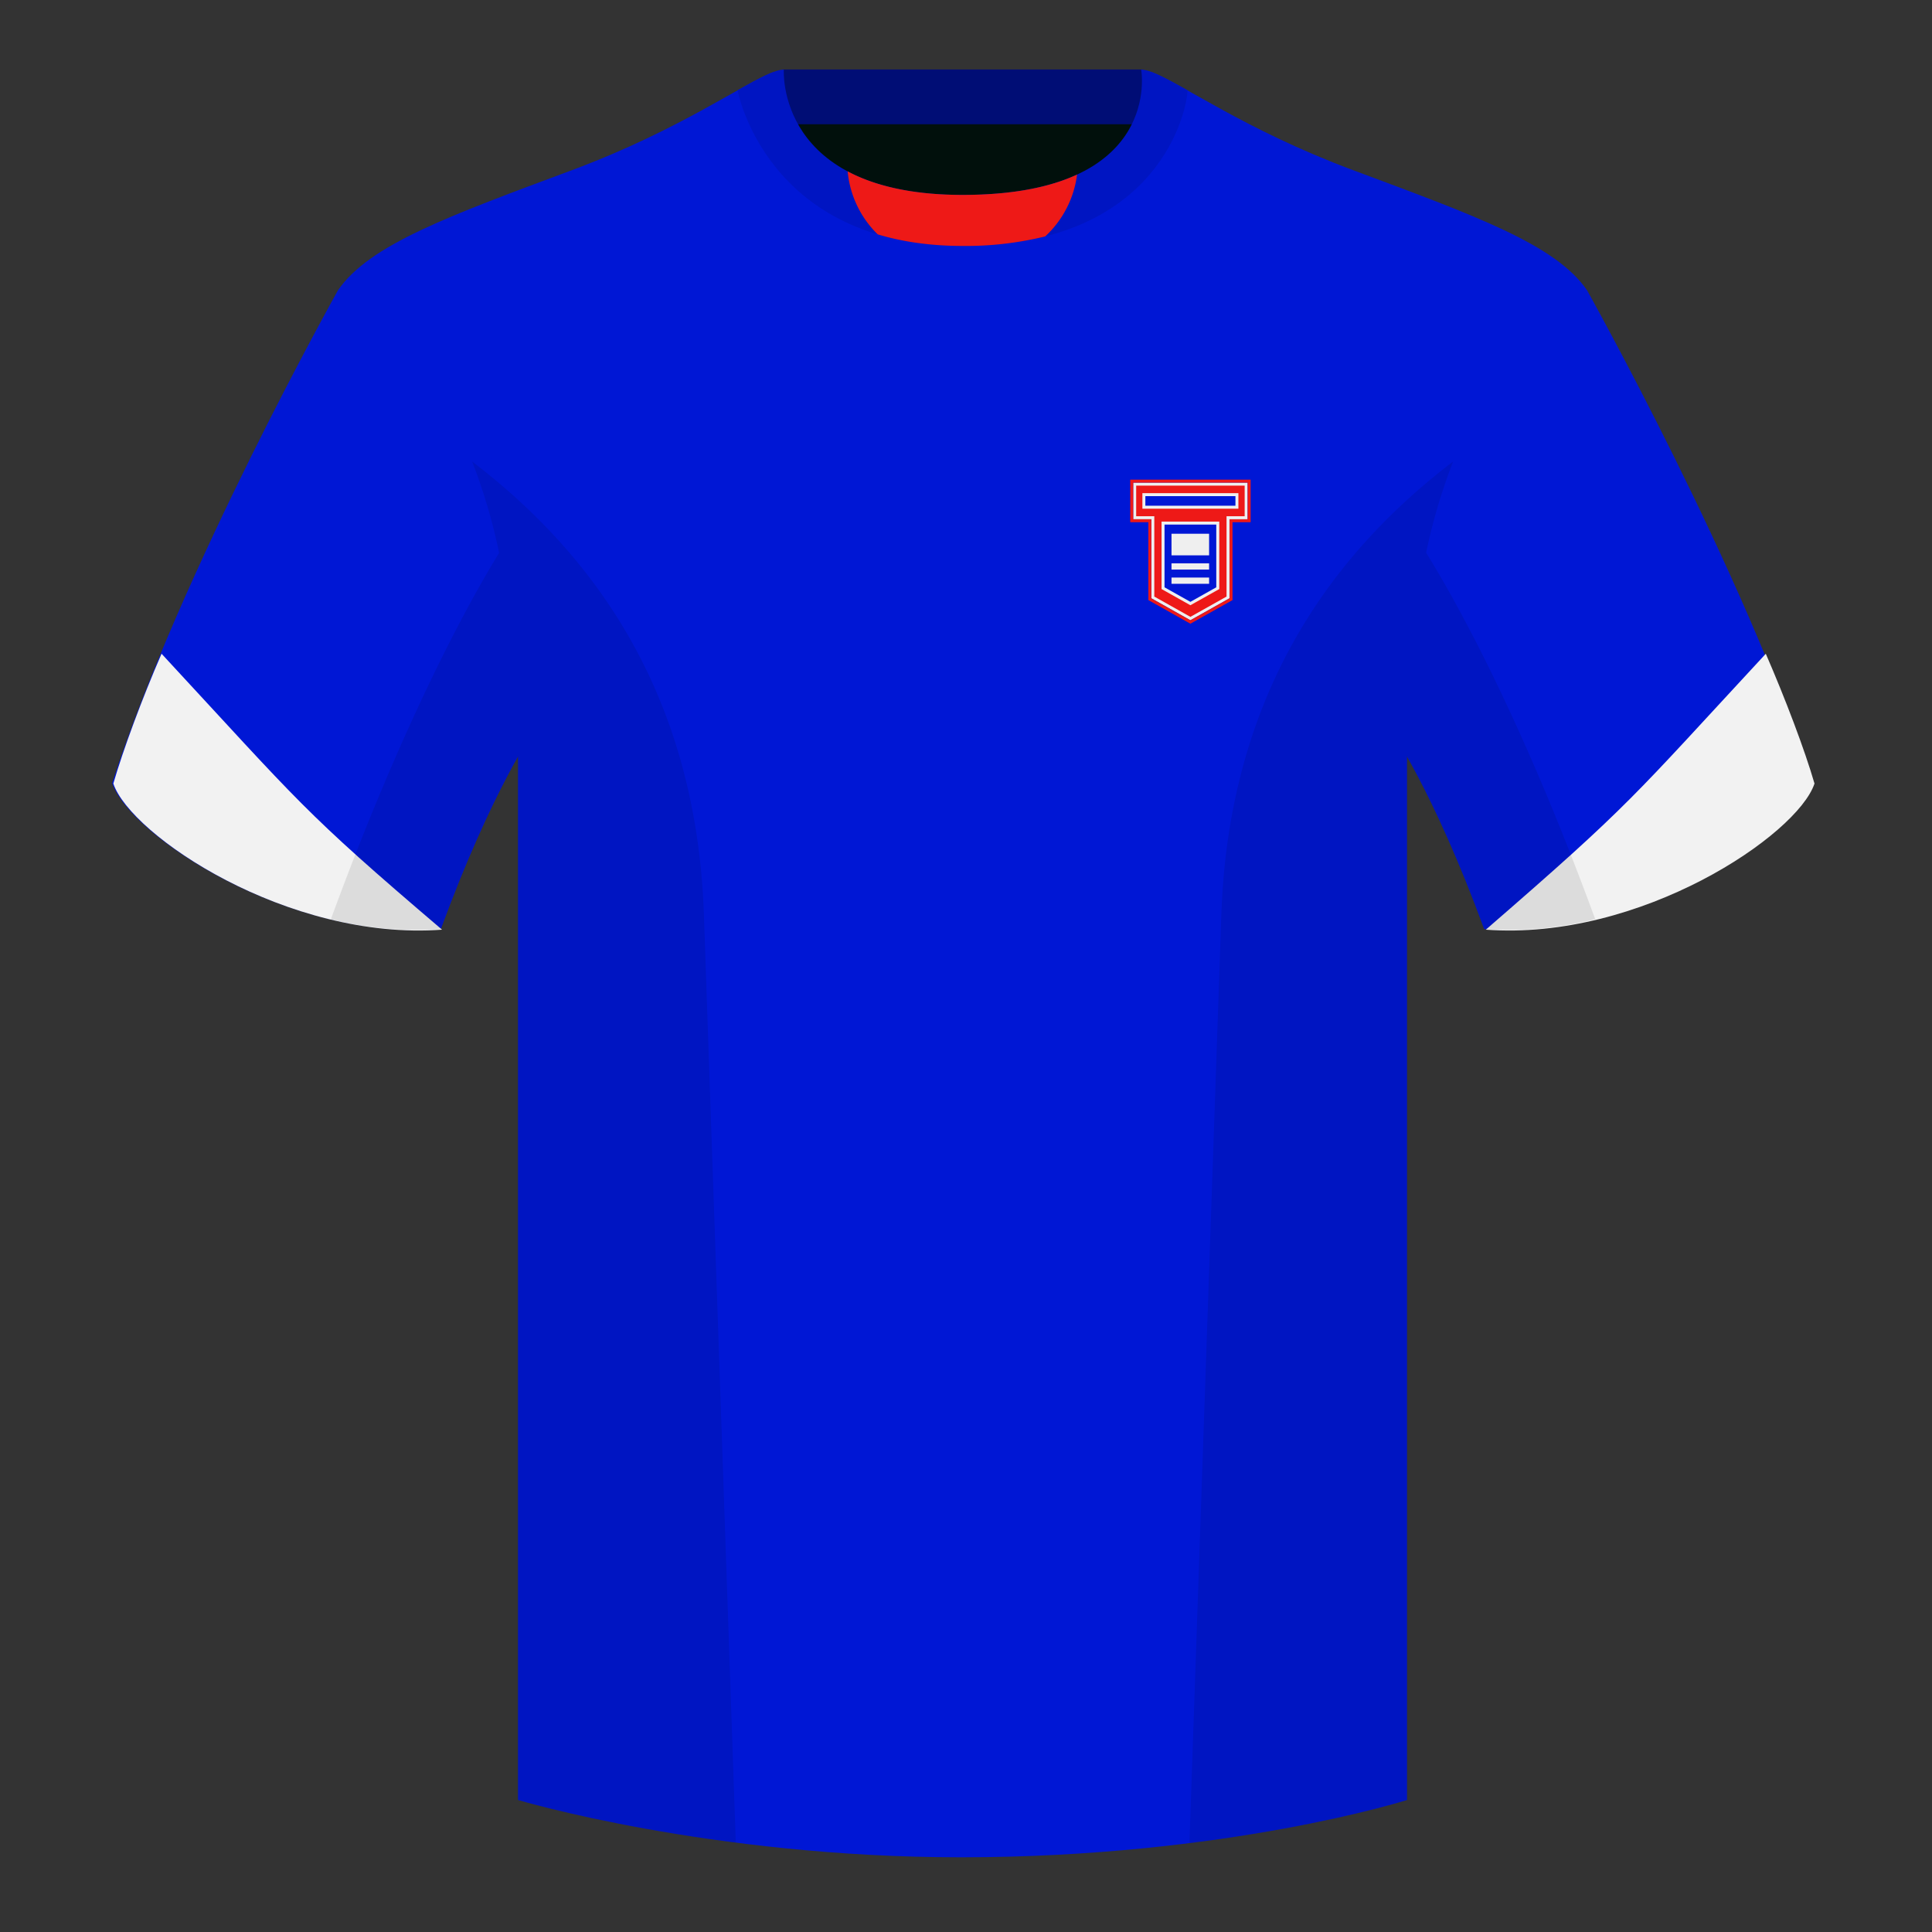 <svg xmlns="http://www.w3.org/2000/svg" width="501" height="501" fill="none"><rect width="100%" height="100%" fill="#333333" stroke="none"/><path fill="#01100C" fill-rule="evenodd" d="M203.09 109.22h93.64v-87.3H203.1v87.3Z" clip-rule="evenodd"/><path fill="#000D75" fill-rule="evenodd" d="M202.95 32.22h93.46v-14.2h-93.46v14.2Z" clip-rule="evenodd"/><path fill="#0017D5" fill-rule="evenodd" d="M249.6 57.73c-50.09 0-47.8-39.47-48.75-39.14-7.51 2.62-24.13 14.94-52.44 25.5-31.87 11.88-52.62 19.31-60.78 31.2 11.12 8.91 46.7 28.97 46.7 120.34v271.14s49.66 14.86 114.88 14.86c68.93 0 115.65-14.86 115.65-14.86V195.63c0-91.37 35.58-111.43 46.7-120.34-8.16-11.89-28.91-19.32-60.78-31.2-28.36-10.58-44.98-22.92-52.48-25.51-.93-.32 4.18 39.15-48.7 39.15Z" clip-rule="evenodd"/><path fill="#0017D5" fill-rule="evenodd" d="M87.63 75.29s-40.76 72.8-58.54 127.77c4.44 13.37 45.2 40.86 85.23 37.88 13.34-36.4 24.46-52 24.46-52s2.96-95.08-51.15-113.65Zm323.93 0s40.76 72.8 58.55 127.77c-4.45 13.37-45.21 40.86-85.24 37.88-13.34-36.4-24.46-52-24.46-52s-2.96-95.08 51.15-113.65Z" clip-rule="evenodd"/><path fill="#0015C2" fill-rule="evenodd" d="M249.66 63.78c51.48 0 58.28-35.9 58.28-40.38-5.77-3.24-9.73-5.35-12.01-5.35 0 0 5.88 32.5-46.34 32.5-48.52 0-46.33-32.5-46.33-32.5-2.28 0-6.24 2.1-12 5.35 0 0 7.36 40.38 58.4 40.38Z" clip-rule="evenodd"/><path fill="#F2F2F2" fill-rule="evenodd" d="M41.9 169.53c36.15 39.03 36.42 40.62 72.73 71.55-40.03 2.97-80.79-24.51-85.24-37.89 2.5-8.66 7.5-22.16 12.5-33.66Zm416 0c-34.83 37.59-34.6 38.62-72.6 71.55 40.03 2.97 80.79-24.51 85.23-37.89-2.5-8.66-7.63-22.16-12.63-33.66Z" clip-rule="evenodd"/><path fill="#000" fill-opacity=".09" fill-rule="evenodd" d="M413.67 238.35a93.73 93.73 0 0 1-28.8 2.6c-8.2-22.38-15.56-36.9-20.01-44.76v270.58s-21.1 6.71-55.87 11.11l-.54-.06 8.27-240.7c2.06-59.76 31.09-95.3 60.1-117.44a148.56 148.56 0 0 0-7 23.66c7.36 11.85 24.44 42.07 43.83 94.97l.02.04ZM190.8 477.82c-34.25-4.4-56.48-11.05-56.48-11.05V196.2c-4.45 7.87-11.81 22.38-20 44.74a93.6 93.6 0 0 1-28.52-2.52l.02-.1c19.38-52.85 36.3-83.06 43.61-94.94a148.74 148.74 0 0 0-7-23.7c29.01 22.15 58.04 57.68 60.1 117.44l8.27 240.7Z" clip-rule="evenodd"/><path fill="#EE1917" fill-rule="evenodd" d="M323.14 125.54h-28.9v8.72h4.7v20.67l9.75 5.47 9.75-5.47v-20.67h4.7v-8.72Z" clip-rule="evenodd"/><path fill="#EFEFEF" fill-rule="evenodd" d="M293.86 125.15h29.67v9.5h-4.7v20.5l-10.14 5.7-10.13-5.7v-20.5h-4.7v-9.5Zm.77.78v7.94h4.7v20.83l9.36 5.26 9.37-5.26v-20.83h4.7v-7.94h-28.13Z" clip-rule="evenodd"/><path fill="#EE1917" fill-rule="evenodd" d="M293.08 124.38h31.23v11.04h-4.7v20.19l-10.92 6.13-10.9-6.13v-20.2h-4.7v-11.03Zm5.48 30.78v-20.52h-4.7v-9.49h29.67v9.5h-4.7v20.5l-10.14 5.7-10.13-5.7Z" clip-rule="evenodd"/><path fill="#0017D5" d="M301.6 135.65h14.2v16.87l-7.1 4-7.1-4v-16.87Zm-4.97-7.38h24.13v3.25h-24.13v-3.25Z"/><path fill="#EFEFEF" fill-rule="evenodd" d="M296.24 127.88h24.9v4.03h-24.9v-4.03Zm.77.78v2.48h23.36v-2.48h-23.36Zm4.2 6.6h14.97v17.49l-7.49 4.2-7.48-4.2v-17.49Zm.77.78v16.26l6.71 3.77 6.71-3.77v-16.27h-13.42Z" clip-rule="evenodd"/><path fill="#EFEFEF" d="M303.79 138.41h9.75v5.6h-9.75zm0 7.67h9.75v1.62h-9.75zm0 3.69h9.75v1.62h-9.75z"/><path fill="#EE1917" d="M271.04 61.31a86.36 86.36 0 0 1-21.38 2.47c-8.5 0-15.8-1.12-22.05-3a26.24 26.24 0 0 1-7.8-16.34c6.78 3.6 16.33 6.1 29.78 6.1 13.34 0 22.9-2.11 29.71-5.27a26.41 26.41 0 0 1-8.26 16.04Z"/></svg>